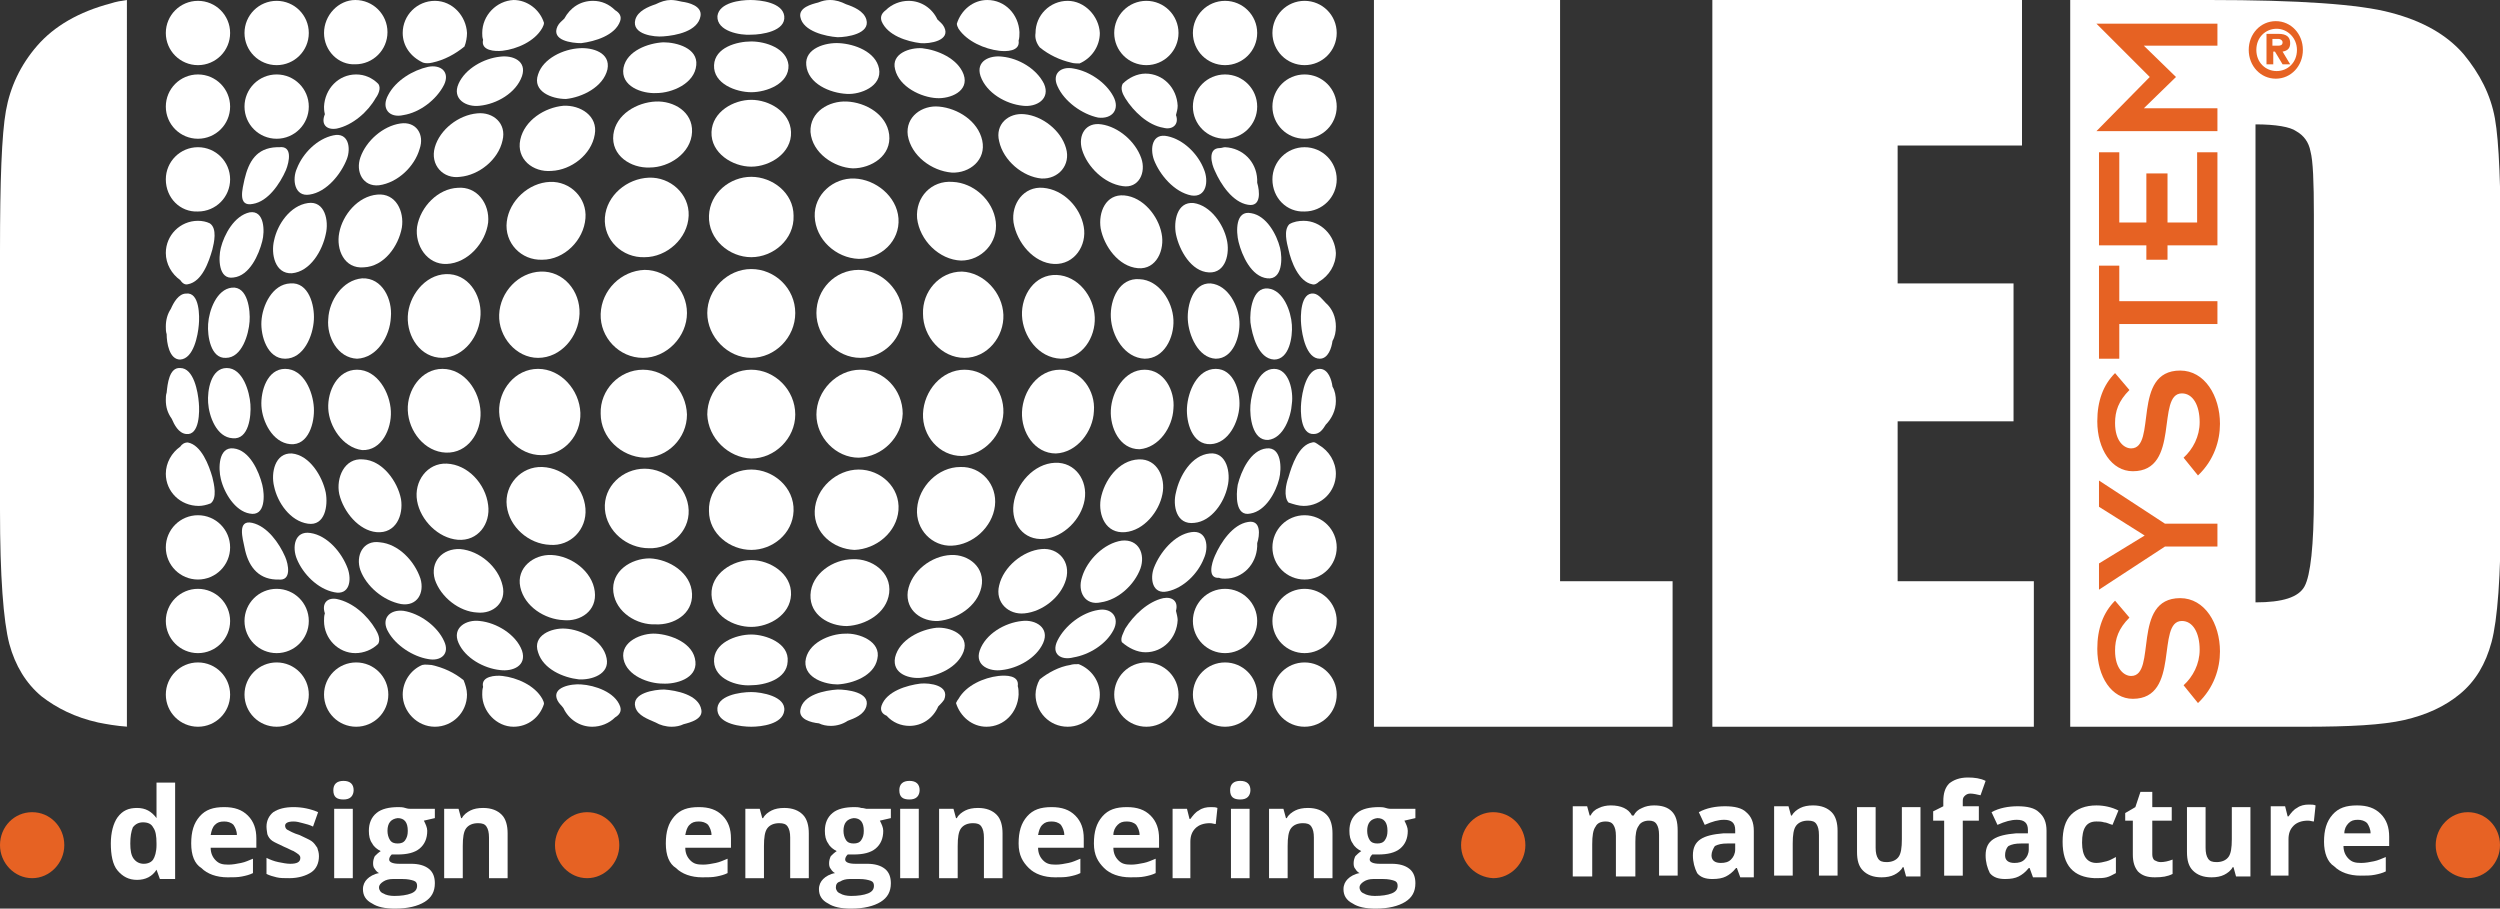 <svg xmlns="http://www.w3.org/2000/svg" xmlns:xlink="http://www.w3.org/1999/xlink" x="0px" y="0px" viewBox="0 0 295.5 107.4" style="enable-background:new 0 0 295.5 107.4;" xml:space="preserve"><rect x="0" y="0" width="295.5" height="107.4" fill="#333333" stroke="none"/><style type="text/css">	.st0{fill-rule:evenodd;clip-rule:evenodd;fill:#FFFFFF;}	.st1{fill-rule:evenodd;clip-rule:evenodd;fill:#E66223;}	.st2{fill-rule:evenodd;clip-rule:evenodd;fill:#E76224;}	.st3{fill:#FFFFFF;}</style><g id="Capa_2"></g><g id="Capa_1">	<polygon class="st0" points="184.4,0 184.4,68.7 197.7,68.7 197.7,85.9 162.4,85.9 162.4,0  "></polygon>	<polygon class="st0" points="202.4,0 239,0 239,17.2 224.3,17.2 224.3,33.5 238,33.5 238,49.8 224.3,49.8 224.3,68.7 240.4,68.7   240.4,85.9 202.4,85.9  "></polygon>	<path class="st0" d="M244.7,0h16.4c10.6,0,17.8,0.5,21.5,1.5c3.8,1,6.6,2.6,8.6,4.9c1.9,2.3,3.2,4.8,3.7,7.6  c0.5,2.8,0.7,8.2,0.7,16.3v30.1c0,7.7-0.4,12.9-1.1,15.5c-0.7,2.6-1.9,4.6-3.7,6.1c-1.8,1.5-4,2.5-6.6,3.1  c-2.6,0.6-6.5,0.8-11.8,0.8h-27.7V0z M266.6,14.7v56.5c3.2,0,5.1-0.6,5.8-1.9c0.7-1.3,1.1-4.8,1.1-10.6V25.4c0-3.9-0.1-6.4-0.4-7.5  c-0.2-1.1-0.8-1.9-1.7-2.4C270.7,15,269,14.7,266.6,14.7z"></path>	<g>		<path class="st1" d="M259.8,83.1c1.9-1.8,2.6-4.1,2.6-6.1c0-3.3-1.8-6.3-4.7-6.3c-5.8,0-2.7,9.2-5.8,9.2c-0.8,0-1.9-0.8-1.9-3   c0-1.4,0.4-2.6,1.7-3.9l-1.7-2c-1.4,1.4-2.1,3.3-2.1,5.7c0,3.3,1.7,5.9,4.2,5.9c5.7,0,2.7-9.2,5.8-9.2c1.3,0,2.1,1.4,2.1,3.4   c0,1.7-0.8,3.2-1.9,4.2L259.8,83.1z"></path>		<polygon class="st1" points="262.1,64.6 262.1,61.9 255.9,61.9 248.1,56.8 248.1,59.9 253.5,63.3 248.1,66.6 248.1,69.7    255.9,64.6   "></polygon>		<path class="st1" d="M259.8,56.2c1.9-1.8,2.6-4.1,2.6-6.1c0-3.3-1.8-6.3-4.7-6.3c-5.8,0-2.7,9.2-5.8,9.2c-0.8,0-1.9-0.8-1.9-3   c0-1.4,0.4-2.6,1.7-3.9l-1.7-2c-1.4,1.4-2.1,3.3-2.1,5.7c0,3.3,1.7,5.9,4.2,5.9c5.7,0,2.7-9.2,5.8-9.2c1.3,0,2.1,1.4,2.1,3.4   c0,1.7-0.8,3.2-1.9,4.2L259.8,56.2z"></path>		<polygon class="st1" points="262.1,38.3 262.1,35.6 250.5,35.6 250.5,31.4 248.1,31.4 248.1,42.4 250.5,42.4 250.5,38.3   "></polygon>		<polygon class="st1" points="262.1,29 262.1,18 259.7,18 259.7,26.3 256.2,26.3 256.2,20.5 253.7,20.5 253.7,26.3 250.5,26.3    250.5,18 248.1,18 248.1,29 253.7,29 253.7,30.7 256.2,30.7 256.2,29   "></polygon>		<polygon class="st1" points="262.1,15.5 262.1,12.8 253.4,12.8 257.2,9.1 253.4,5.4 262.1,5.4 262.1,2.8 247.8,2.8 254.1,9.1    247.8,15.5   "></polygon>	</g>	<g>		<path class="st0" d="M15.1,85.9c-1.4-0.1-2.5-0.3-3.5-0.5c-2.7-0.6-4.9-1.7-6.7-3.1c-1.8-1.5-3.1-3.6-3.8-6.2   C0.4,73.4,0,68.1,0,60.3V29.7c0-8.3,0.2-13.8,0.7-16.6c0.5-2.8,1.7-5.4,3.7-7.7c2-2.3,4.9-4,8.7-5c0.6-0.2,1.2-0.3,1.9-0.4V85.9z"></path>	</g>	<g>		<path class="st0" d="M19.6,3.9c0-2.1,1.7-3.8,3.8-3.8c2.1,0,3.8,1.7,3.8,3.8c0,2.1-1.7,3.8-3.8,3.8C21.3,7.7,19.6,6,19.6,3.9z"></path>		<path class="st0" d="M19.6,12.6c0-2.1,1.7-3.8,3.8-3.8c2.1,0,3.8,1.7,3.8,3.8c0,2.1-1.7,3.8-3.8,3.8   C21.3,16.4,19.6,14.7,19.6,12.6z"></path>		<path class="st0" d="M19.6,21.2c0-2.1,1.7-3.8,3.8-3.8c2.1,0,3.8,1.7,3.8,3.8c0,2.1-1.7,3.8-3.8,3.8   C21.3,25.1,19.6,23.4,19.6,21.2z"></path>		<path class="st0" d="M19.6,29.9c0-2.1,1.7-3.8,3.8-3.8c0.5,0,1,0.1,1.4,0.3c0.9,0.6,0.5,2.3,0.3,3.1c-0.4,1.4-1.2,3.8-2.9,4.1   c-0.4,0.1-0.7-0.2-0.9-0.5C20.3,32.4,19.6,31.2,19.6,29.9z"></path>		<path class="st0" d="M19.6,38.6c0-0.8,0.2-1.5,0.6-2.1c0.3-0.7,0.9-1.8,1.8-1.8c1.6-0.2,1.6,2.7,1.5,3.7c-0.1,1.2-0.6,4-2.2,4.1   c-1.3,0-1.6-2-1.6-3C19.6,39.2,19.6,38.9,19.6,38.6z"></path>		<path class="st0" d="M19.6,47.3c0-0.3,0-0.6,0.1-0.9c0.1-1,0.3-3,1.6-2.9c1.6,0,2.1,2.8,2.2,4.1c0.1,1,0.1,3.9-1.5,3.7   c-0.9-0.1-1.4-1.1-1.7-1.8C19.8,48.8,19.6,48.1,19.6,47.3z"></path>		<path class="st0" d="M19.6,56c0-1.3,0.7-2.5,1.7-3.2c0.2-0.3,0.5-0.5,0.9-0.5c1.6,0.3,2.5,2.7,2.9,4.1c0.2,0.8,0.6,2.5-0.2,3.1   c-0.5,0.2-1,0.3-1.4,0.3C21.3,59.8,19.6,58.1,19.6,56z"></path>		<path class="st0" d="M19.6,64.7c0-2.1,1.7-3.8,3.8-3.8c2.1,0,3.8,1.7,3.8,3.8c0,2.1-1.7,3.8-3.8,3.8   C21.3,68.5,19.6,66.8,19.6,64.7z"></path>		<path class="st0" d="M19.6,73.4c0-2.1,1.7-3.8,3.8-3.8c2.1,0,3.8,1.7,3.8,3.8c0,2.1-1.7,3.8-3.8,3.8   C21.3,77.2,19.6,75.5,19.6,73.4z"></path>		<path class="st0" d="M19.6,82.1c0-2.1,1.7-3.8,3.8-3.8c2.1,0,3.8,1.7,3.8,3.8c0,2.1-1.7,3.8-3.8,3.8   C21.3,85.9,19.6,84.2,19.6,82.1z"></path>		<path class="st0" d="M94.6,2c-0.2-1.1,1.3-1.5,2.1-1.7C97.2,0.1,97.6,0,98.1,0c0.7,0,1.3,0.2,1.9,0.5c0.9,0.3,2.1,0.8,2.4,1.8   c0.5,1.7-2.3,2.1-3.4,2.1C97.6,4.3,94.9,3.7,94.6,2z"></path>		<path class="st0" d="M95.3,7.7c-0.2-2,2.3-2.7,3.9-2.6c1.8,0.1,4.3,1,4.7,3c0.4,2.1-2.2,3.1-3.8,3C98.1,11,95.5,9.9,95.3,7.7z"></path>		<path class="st0" d="M95.8,15.6c-0.1-2.4,2.2-3.7,4.3-3.6c2.2,0.1,4.7,1.5,5,3.9c0.3,2.5-2.1,4-4.3,4C98.6,19.8,96,18.1,95.8,15.6   z"></path>		<path class="st0" d="M96.3,25.6c-0.1-2.6,2.2-4.6,4.7-4.5c2.5,0.1,5,2.1,5.2,4.7c0.2,2.7-2.1,4.8-4.7,4.8   C98.8,30.5,96.4,28.3,96.3,25.6z"></path>		<path class="st0" d="M96.5,37c0-2.8,2.2-5.1,5-5.1c2.7,0,5.1,2.4,5.2,5.2c0.1,2.8-2.2,5.2-5,5.2C98.9,42.3,96.5,39.8,96.5,37z"></path>		<path class="st0" d="M96.5,49c0-2.8,2.4-5.3,5.2-5.3c2.8,0,5,2.4,5,5.2c-0.1,2.8-2.4,5.1-5.2,5.2C98.8,54.1,96.5,51.7,96.5,49z"></path>		<path class="st0" d="M96.3,60.4c0.1-2.7,2.6-4.9,5.2-4.9c2.6,0,4.9,2.1,4.7,4.8c-0.2,2.6-2.6,4.6-5.2,4.7   C98.5,64.9,96.2,63,96.3,60.4z"></path>		<path class="st0" d="M95.8,70.3c0.1-2.5,2.7-4.2,5-4.2c2.2-0.1,4.6,1.5,4.3,4c-0.3,2.4-2.8,3.8-5,3.9C98,74,95.7,72.7,95.8,70.3z"></path>		<path class="st0" d="M95.2,78.2c0.2-2.2,2.9-3.3,4.7-3.3c1.6-0.1,4.3,0.9,3.8,3c-0.4,2-2.9,2.9-4.7,3   C97.6,80.9,95.1,80.2,95.2,78.2z"></path>		<path class="st0" d="M94.6,83.9c0.3-1.8,2.9-2.3,4.4-2.4c1.1,0,3.9,0.3,3.4,2c-0.3,1-1.4,1.4-2.2,1.7c-0.6,0.4-1.3,0.6-2,0.6   c-0.5,0-1-0.1-1.4-0.3C95.8,85.4,94.4,85,94.6,83.9z"></path>		<path class="st0" d="M104.2,2.5c-0.2-0.6,0.1-1,0.5-1.3c0.7-0.7,1.7-1.1,2.7-1.1c1.5,0,2.8,0.9,3.4,2.2c0.3,0.3,0.6,0.5,0.8,0.9   c0.8,1.6-1.7,2-2.8,1.9C107.2,4.9,104.9,4.2,104.2,2.5z"></path>		<path class="st0" d="M105.8,8.2c-0.5-1.9,1.8-2.6,3.2-2.5c1.8,0.2,4.2,1.2,4.9,3.1c0.7,2-1.6,2.9-3.2,2.8   C108.9,11.5,106.3,10.3,105.8,8.2z"></path>		<path class="st0" d="M107.3,16c-0.3-2.2,1.7-3.6,3.7-3.4c2.2,0.2,4.6,1.7,5.1,4c0.5,2.3-1.5,3.9-3.6,3.8   C110.1,20.2,107.7,18.4,107.3,16z"></path>		<path class="st0" d="M108.4,25.8c-0.2-2.5,1.7-4.5,4.2-4.3c2.5,0.1,4.8,2.2,5.1,4.7c0.3,2.5-1.7,4.6-4.1,4.6   C111,30.7,108.7,28.4,108.4,25.8z"></path>		<path class="st0" d="M109.1,37.1c-0.1-2.6,1.9-5,4.6-5c2.6,0.1,4.8,2.5,4.9,5.1c0.1,2.6-1.9,5.1-4.6,5.1   C111.3,42.3,109.1,39.8,109.1,37.1z"></path>		<path class="st0" d="M109.1,48.9c0.1-2.7,2.2-5.2,4.9-5.2c2.7,0,4.7,2.4,4.6,5.1c-0.1,2.6-2.3,5-4.9,5.1   C111,53.9,109,51.5,109.1,48.9z"></path>		<path class="st0" d="M108.4,60.1c0.2-2.6,2.5-4.9,5.1-4.9c2.5-0.1,4.4,2.1,4.1,4.6c-0.3,2.5-2.6,4.6-5.1,4.7   C110.2,64.6,108.2,62.6,108.4,60.1z"></path>		<path class="st0" d="M107.3,69.9c0.4-2.4,2.8-4.2,5.1-4.3c2.1-0.1,4.1,1.5,3.6,3.8c-0.5,2.3-2.9,3.8-5.1,4   C109,73.5,107,72.2,107.3,69.9z"></path>		<path class="st0" d="M105.8,77.7c0.5-2.1,3-3.3,4.9-3.5c1.6-0.1,3.9,0.8,3.2,2.8c-0.7,1.9-3,2.9-4.9,3.1   C107.6,80.3,105.4,79.7,105.8,77.7z"></path>		<path class="st0" d="M104.2,83.4c0.6-1.7,3-2.4,4.6-2.6c1.1-0.1,3.5,0.2,2.8,1.9c-0.2,0.3-0.5,0.6-0.7,0.8   c-0.6,1.4-1.9,2.3-3.4,2.3c-1,0-2-0.4-2.7-1.2C104.3,84.4,104,84,104.2,83.4z"></path>		<path class="st0" d="M113.3,3.4c-0.1-0.2-0.2-0.4-0.2-0.6c0.5-1.6,1.9-2.8,3.6-2.8c2.1,0,3.7,1.7,3.8,3.8c0,0.3,0,0.7-0.1,1   c0.2,1.3-1.5,1.3-2.3,1.2C116.4,5.8,114.3,4.9,113.3,3.4z"></path>		<path class="st0" d="M115.9,9c-0.6-1.8,1.1-2.5,2.6-2.3c1.9,0.2,4,1.4,4.9,3.2c0.8,1.8-0.9,2.8-2.5,2.6   C118.9,12.3,116.6,11,115.9,9z"></path>		<path class="st0" d="M118.1,16.7c-0.5-2,1.1-3.4,3-3.2c2.1,0.2,4.3,1.9,4.9,4c0.6,2-0.9,3.7-2.9,3.6   C120.9,20.9,118.6,19,118.1,16.7z"></path>		<path class="st0" d="M119.8,26.3c-0.3-2.2,1.2-4.3,3.5-4.1c2.4,0.2,4.4,2.3,4.8,4.6c0.4,2.2-1.1,4.5-3.5,4.4   C122.2,31.1,120.2,28.7,119.8,26.3z"></path>		<path class="st0" d="M120.8,37.3c-0.1-2.4,1.5-4.9,4.1-4.8c2.5,0.1,4.4,2.5,4.5,5c0.1,2.4-1.5,4.9-4,4.9   C122.7,42.3,120.9,39.7,120.8,37.3z"></path>		<path class="st0" d="M120.8,48.7c0.1-2.5,1.9-5,4.5-5c2.5,0,4.2,2.5,4,4.9c-0.1,2.4-2,4.9-4.5,5C122.3,53.6,120.7,51.1,120.8,48.7   z"></path>		<path class="st0" d="M119.8,59.6c0.3-2.4,2.4-4.8,4.9-4.9c2.4-0.1,3.9,2.1,3.5,4.4c-0.4,2.3-2.5,4.4-4.8,4.6   C121,63.9,119.5,61.9,119.8,59.6z"></path>		<path class="st0" d="M118.1,69.2c0.5-2.2,2.8-4.1,5-4.3c2-0.2,3.5,1.5,2.9,3.6c-0.6,2.1-2.8,3.8-4.9,4   C119.2,72.7,117.6,71.2,118.1,69.2z"></path>		<path class="st0" d="M115.8,76.9c0.7-2,3-3.3,5-3.5c1.6-0.2,3.3,0.8,2.5,2.6c-0.8,1.8-3,3-4.9,3.2C117,79.4,115.2,78.7,115.8,76.9   z"></path>		<path class="st0" d="M113.3,82.6c0.9-1.6,3-2.5,4.7-2.7c0.9-0.1,2.5-0.1,2.3,1.2c0.1,0.3,0.1,0.7,0.1,1c-0.1,2.1-1.7,3.8-3.8,3.8   c-1.7,0-3.1-1.2-3.6-2.8C113.1,82.9,113.2,82.7,113.3,82.6z"></path>		<path class="st0" d="M122.4,3.9c0-2.1,1.7-3.8,3.8-3.8c2,0,3.7,1.8,3.8,3.8c0,1.6-1,3-2.4,3.6c-0.3,0-0.7,0-1-0.1   c-1.3-0.3-2.6-0.9-3.7-1.8C122.5,5.1,122.3,4.5,122.4,3.9z"></path>		<path class="st0" d="M125,10.2c-0.7-1.5,0.4-2.4,1.9-2.1c1.8,0.3,3.8,1.6,4.7,3.3c0.8,1.5-0.1,2.7-1.8,2.5   C127.9,13.5,125.8,12,125,10.2z"></path>		<path class="st0" d="M127.9,17.7c-0.5-1.7,0.4-3.3,2.3-3c2,0.3,4,2,4.7,4c0.6,1.7-0.3,3.6-2.2,3.3   C130.5,21.7,128.5,19.7,127.9,17.7z"></path>		<path class="st0" d="M130.1,27c-0.3-1.9,0.6-4.1,2.8-3.9c2.2,0.2,4,2.4,4.4,4.5c0.4,1.9-0.6,4.3-2.8,4.1   C132.2,31.5,130.5,29.1,130.1,27z"></path>		<path class="st0" d="M131.3,37.5c-0.1-2.1,1-4.7,3.4-4.5c2.3,0.1,3.9,2.6,4,4.8c0.1,2.1-1.1,4.6-3.4,4.6   C132.9,42.3,131.4,39.7,131.3,37.5z"></path>		<path class="st0" d="M131.3,48.5c0.1-2.2,1.6-4.8,4-4.8c2.3,0,3.6,2.5,3.4,4.6c-0.1,2.2-1.7,4.6-4,4.8   C132.3,53.1,131.2,50.5,131.3,48.5z"></path>		<path class="st0" d="M130.1,59c0.4-2.2,2.1-4.6,4.5-4.7c2.2-0.1,3.2,2.2,2.8,4.1c-0.4,2.1-2.2,4.3-4.4,4.5   C130.7,63.1,129.8,60.9,130.1,59z"></path>		<path class="st0" d="M127.9,68.2c0.6-2,2.6-4,4.7-4.3c2-0.2,2.8,1.6,2.2,3.3c-0.7,1.9-2.6,3.7-4.7,4   C128.3,71.6,127.3,70,127.9,68.2z"></path>		<path class="st0" d="M125,75.7c0.9-1.8,2.9-3.3,4.8-3.6c1.6-0.3,2.6,0.9,1.8,2.4c-0.9,1.7-2.9,2.9-4.7,3.2   C125.4,78.1,124.2,77.3,125,75.7z"></path>		<path class="st0" d="M122.4,82.1c0-0.6,0.2-1.3,0.5-1.8c1-0.8,2.3-1.5,3.6-1.7c0.3-0.1,0.6-0.1,1-0.1c1.5,0.6,2.5,2,2.5,3.6   c0,2.1-1.7,3.8-3.8,3.8C124,85.9,122.4,84.1,122.4,82.1z"></path>		<path class="st0" d="M131.7,3.9c0-2.1,1.7-3.8,3.8-3.8c2.1,0,3.8,1.7,3.8,3.8c0,2.1-1.7,3.8-3.8,3.8C133.4,7.7,131.7,6,131.7,3.9z   "></path>		<path class="st0" d="M133,11.6c-0.3-0.5-0.6-1.1-0.3-1.7c0.7-0.7,1.7-1.2,2.7-1.2c2.1,0,3.7,1.7,3.8,3.8c0,0.4-0.1,0.7-0.2,1.1   c0.4,1.1-0.4,1.8-1.5,1.5C135.7,14.8,134,13.2,133,11.6z"></path>		<path class="st0" d="M136.4,18.9c-0.5-1.4-0.2-3.2,1.6-2.8c1.9,0.4,3.6,2.1,4.3,3.9c0.6,1.4,0.3,3.4-1.5,3.1   C138.8,22.7,137.1,20.7,136.4,18.9z"></path>		<path class="st0" d="M139,27.7c-0.3-1.5,0.1-3.9,2.1-3.7c2,0.3,3.5,2.5,3.9,4.3c0.4,1.6-0.1,4-2.1,3.9   C140.8,32.1,139.4,29.6,139,27.7z"></path>		<path class="st0" d="M140.4,37.8c-0.1-1.7,0.6-4.4,2.7-4.3c2.1,0.2,3.3,2.7,3.4,4.5c0.1,1.7-0.7,4.4-2.8,4.4   C141.6,42.3,140.5,39.6,140.4,37.8z"></path>		<path class="st0" d="M140.3,48.2c0.1-1.9,1.2-4.6,3.4-4.6c2.1,0,2.9,2.6,2.8,4.4c-0.1,1.9-1.3,4.4-3.4,4.5   C140.9,52.6,140.2,49.9,140.3,48.2z"></path>		<path class="st0" d="M139,58.2c0.4-1.9,1.8-4.4,4-4.6c2-0.2,2.5,2.3,2.1,3.9c-0.4,1.9-1.9,4.1-3.9,4.3   C139,62.1,138.6,59.7,139,58.2z"></path>		<path class="st0" d="M136.4,67.1c0.7-1.8,2.4-3.9,4.4-4.2c1.9-0.3,2.1,1.8,1.5,3.1c-0.7,1.8-2.4,3.5-4.3,3.9   C136.2,70.3,135.9,68.4,136.4,67.1z"></path>		<path class="st0" d="M133,74.3c1-1.6,2.7-3.2,4.5-3.6c1.1-0.2,1.8,0.4,1.5,1.5c0.1,0.4,0.2,0.8,0.2,1.1c-0.1,2.1-1.7,3.8-3.8,3.8   c-1,0-2-0.5-2.8-1.2C132.4,75.4,132.8,74.8,133,74.3z"></path>		<path class="st0" d="M131.7,82.1c0-2.1,1.7-3.8,3.8-3.8c2.1,0,3.8,1.7,3.8,3.8c0,2.1-1.7,3.8-3.8,3.8   C133.4,85.9,131.7,84.2,131.7,82.1z"></path>		<path class="st0" d="M141,3.9c0-2.1,1.7-3.8,3.8-3.8c2.1,0,3.8,1.7,3.8,3.8c0,2.1-1.7,3.8-3.8,3.8C142.7,7.7,141,6,141,3.9z"></path>		<path class="st0" d="M141,12.6c0-2.1,1.7-3.8,3.8-3.8c2.1,0,3.8,1.7,3.8,3.8c0,2.1-1.7,3.8-3.8,3.8C142.7,16.4,141,14.7,141,12.6z   "></path>		<path class="st0" d="M143.6,20.2c-0.4-0.8-0.9-2.7,0.6-2.7c0.2,0,0.4-0.1,0.6-0.1c2.1,0.1,3.7,1.7,3.8,3.8c0,0.1,0,0.3,0,0.4   c0.3,1,0.5,2.9-1.1,2.6C145.7,23.9,144.3,21.8,143.6,20.2z"></path>		<path class="st0" d="M146.4,28.6c-0.3-1.2-0.4-3.8,1.5-3.4c1.8,0.3,3,2.5,3.4,4.1c0.3,1.2,0.3,3.8-1.5,3.6   C147.9,32.7,146.8,30.2,146.4,28.6z"></path>		<path class="st0" d="M147.8,38.1c-0.1-1.3,0.2-4.2,2.1-4c1.8,0.2,2.7,2.7,2.8,4.3c0.1,1.4-0.3,4.1-2.1,4.1   C148.7,42.4,148,39.6,147.8,38.1z"></path>		<path class="st0" d="M147.8,47.9c0.1-1.5,0.9-4.3,2.8-4.3c1.8,0,2.3,2.7,2.1,4.1c-0.1,1.6-1,4.1-2.8,4.3   C148,52.1,147.7,49.2,147.8,47.9z"></path>		<path class="st0" d="M146.3,57.3c0.4-1.6,1.5-4.1,3.4-4.3c1.8-0.2,1.8,2.4,1.5,3.6c-0.4,1.6-1.6,3.8-3.4,4.1   C146,61.1,146.1,58.5,146.3,57.3z"></path>		<path class="st0" d="M143.6,65.7c0.7-1.6,2.1-3.7,3.9-4c1.6-0.3,1.4,1.6,1.1,2.5c0,0.1,0,0.3,0,0.4c-0.1,2.1-1.7,3.8-3.8,3.8   c-0.2,0-0.5,0-0.7-0.1C142.7,68.4,143.2,66.6,143.6,65.7z"></path>		<path class="st0" d="M141,73.4c0-2.1,1.7-3.8,3.8-3.8c2.1,0,3.8,1.7,3.8,3.8c0,2.1-1.7,3.8-3.8,3.8C142.7,77.2,141,75.5,141,73.4z   "></path>		<path class="st0" d="M141,82.1c0-2.1,1.7-3.8,3.8-3.8c2.1,0,3.8,1.7,3.8,3.8c0,2.1-1.7,3.8-3.8,3.8C142.7,85.9,141,84.2,141,82.1z   "></path>		<path class="st0" d="M150.4,3.9c0-2.1,1.7-3.8,3.8-3.8c2.1,0,3.8,1.7,3.8,3.8c0,2.1-1.7,3.8-3.8,3.8C152.1,7.7,150.4,6,150.4,3.9z   "></path>		<path class="st0" d="M150.4,12.6c0-2.1,1.7-3.8,3.8-3.8c2.1,0,3.8,1.7,3.8,3.8c0,2.1-1.7,3.8-3.8,3.8   C152.1,16.4,150.4,14.7,150.4,12.6z"></path>		<path class="st0" d="M150.4,21.2c0-2.1,1.7-3.8,3.8-3.8c2.1,0,3.8,1.7,3.8,3.8c0,2.1-1.7,3.8-3.8,3.8   C152.1,25.1,150.4,23.4,150.4,21.2z"></path>		<path class="st0" d="M152.3,29.5c-0.2-0.8-0.6-2.3,0.1-3c0.5-0.3,1.1-0.4,1.7-0.4c2,0,3.7,1.7,3.8,3.8c0,1.4-0.8,2.7-2,3.4   c-0.2,0.2-0.5,0.4-0.8,0.3C153.5,33.3,152.6,30.9,152.3,29.5z"></path>		<path class="st0" d="M153.8,38.4c-0.1-1-0.1-3.9,1.5-3.7c0.6,0.1,1,0.7,1.4,1.1c0.8,0.7,1.2,1.7,1.2,2.8c0,0.6-0.1,1.2-0.4,1.7   c-0.1,0.8-0.5,2.1-1.5,2.1C154.4,42.4,153.9,39.6,153.8,38.4z"></path>		<path class="st0" d="M153.8,47.6c0.1-1.2,0.6-4,2.2-4c1,0,1.4,1.3,1.5,2.1c0.3,0.5,0.4,1.1,0.4,1.7c0,1.1-0.5,2.1-1.2,2.8   c-0.3,0.5-0.7,1.1-1.4,1.1C153.7,51.4,153.7,48.6,153.8,47.6z"></path>		<path class="st0" d="M152.3,56.4c0.4-1.4,1.2-3.8,2.8-4.1c0.3-0.1,0.5,0.1,0.8,0.3c1.2,0.7,2,2,2,3.4c0,2.1-1.7,3.8-3.8,3.8   c-0.6,0-1.2-0.2-1.8-0.4C151.7,58.7,152,57.2,152.3,56.4z"></path>		<path class="st0" d="M150.4,64.7c0-2.1,1.7-3.8,3.8-3.8c2.1,0,3.8,1.7,3.8,3.8c0,2.1-1.7,3.8-3.8,3.8   C152.1,68.5,150.4,66.8,150.4,64.7z"></path>		<path class="st0" d="M150.4,73.4c0-2.1,1.7-3.8,3.8-3.8c2.1,0,3.8,1.7,3.8,3.8c0,2.1-1.7,3.8-3.8,3.8   C152.1,77.2,150.4,75.5,150.4,73.4z"></path>		<path class="st0" d="M150.4,82.1c0-2.1,1.7-3.8,3.8-3.8c2.1,0,3.8,1.7,3.8,3.8c0,2.1-1.7,3.8-3.8,3.8   C152.1,85.9,150.4,84.2,150.4,82.1z"></path>		<path class="st0" d="M28.9,3.9c0-2.1,1.7-3.8,3.8-3.8c2.1,0,3.8,1.7,3.8,3.8c0,2.1-1.7,3.8-3.8,3.8C30.6,7.7,28.9,6,28.9,3.9z"></path>		<path class="st0" d="M28.9,12.6c0-2.1,1.7-3.8,3.8-3.8c2.1,0,3.8,1.7,3.8,3.8c0,2.1-1.7,3.8-3.8,3.8   C30.6,16.4,28.9,14.7,28.9,12.6z"></path>		<path class="st0" d="M28.9,21.2c0.5-2.1,1.4-3.7,3.8-3.8c0.1,0,0.2,0,0.3,0c1.6-0.2,1.2,1.7,0.8,2.7c-0.7,1.6-2.1,3.7-3.9,4   C28,24.5,28.7,22.2,28.9,21.2z"></path>		<path class="st0" d="M26.1,29.3c0.4-1.6,1.6-3.8,3.4-4.2c1.8-0.3,1.8,2.3,1.5,3.4c-0.4,1.6-1.5,4.1-3.4,4.3   C25.8,33.1,25.8,30.5,26.1,29.3z"></path>		<path class="st0" d="M24.6,38.3c0.1-1.6,1-4.1,2.8-4.3c1.9-0.2,2.2,2.7,2.1,4c-0.1,1.5-0.9,4.3-2.8,4.3   C24.9,42.4,24.5,39.7,24.6,38.3z"></path>		<path class="st0" d="M24.6,47.6c-0.1-1.4,0.3-4.1,2.2-4.1c1.9,0,2.7,2.8,2.8,4.3c0.1,1.4-0.2,4.2-2.1,4   C25.6,51.7,24.7,49.2,24.6,47.6z"></path>		<path class="st0" d="M26.1,56.6c-0.3-1.2-0.3-3.8,1.5-3.6c1.9,0.2,3,2.7,3.4,4.3c0.3,1.2,0.4,3.8-1.5,3.4   C27.8,60.4,26.5,58.3,26.1,56.6z"></path>		<path class="st0" d="M28.9,64.7c-0.2-1-0.9-3.3,0.9-2.9c1.8,0.4,3.2,2.4,3.9,4c0.4,0.9,0.8,2.9-0.8,2.7c-0.1,0-0.2,0-0.3,0   C30.4,68.4,29.3,66.8,28.9,64.7z"></path>		<path class="st0" d="M28.9,73.4c0-2.1,1.7-3.8,3.8-3.8c2.1,0,3.8,1.7,3.8,3.8c0,2.1-1.7,3.8-3.8,3.8   C30.6,77.2,28.9,75.5,28.9,73.4z"></path>		<path class="st0" d="M28.9,82.1c0-2.1,1.7-3.8,3.8-3.8c2.1,0,3.8,1.7,3.8,3.8c0,2.1-1.7,3.8-3.8,3.8   C30.6,85.9,28.9,84.2,28.9,82.1z"></path>		<path class="st0" d="M38.3,3.9C38.3,1.8,40,0,42,0c2.1,0,3.8,1.7,3.8,3.8c0,2.1-1.7,3.8-3.8,3.8C40,7.7,38.3,6,38.3,3.9z"></path>		<path class="st0" d="M38.3,12.6c0.1-2.1,1.7-3.8,3.8-3.8c1,0,1.9,0.4,2.6,1.1c0.4,0.5,0,1.3-0.3,1.7c-0.9,1.6-2.7,3.2-4.6,3.6   c-1.2,0.2-1.9-0.5-1.4-1.7C38.3,13.1,38.3,12.8,38.3,12.6z"></path>		<path class="st0" d="M35.1,19.9c0.7-1.8,2.4-3.5,4.3-3.9c1.8-0.4,2.1,1.5,1.6,2.8c-0.7,1.8-2.4,3.9-4.4,4.2   C34.8,23.3,34.5,21.2,35.1,19.9z"></path>		<path class="st0" d="M32.4,28.4c0.4-1.9,1.9-4.1,4-4.4c2-0.3,2.5,2.1,2.1,3.7c-0.4,1.9-1.8,4.4-4,4.6C32.5,32.4,32,30,32.4,28.4z"></path>		<path class="st0" d="M30.9,38c0.1-1.9,1.3-4.4,3.4-4.5c2.2-0.2,2.9,2.6,2.8,4.3c-0.1,1.9-1.2,4.6-3.4,4.6   C31.6,42.4,30.8,39.7,30.9,38z"></path>		<path class="st0" d="M30.9,48c-0.1-1.8,0.7-4.4,2.8-4.4c2.2,0,3.3,2.7,3.4,4.6c0.1,1.7-0.6,4.5-2.8,4.3C32.2,52.3,31,49.8,30.9,48   z"></path>		<path class="st0" d="M32.4,57.5c-0.4-1.6,0.1-4,2.1-3.9c2.1,0.2,3.6,2.7,4,4.6c0.3,1.6-0.1,4-2.1,3.7   C34.3,61.6,32.8,59.4,32.4,57.5z"></path>		<path class="st0" d="M35.1,66.1c-0.6-1.4-0.3-3.4,1.6-3.1c2,0.3,3.7,2.3,4.4,4.2c0.5,1.4,0.2,3.2-1.6,2.8   C37.5,69.6,35.8,67.8,35.1,66.1z"></path>		<path class="st0" d="M38.3,73.4c0-0.3,0-0.6,0.1-0.9c-0.4-1.2,0.3-1.9,1.4-1.7c1.9,0.4,3.6,1.9,4.6,3.6c0.3,0.5,0.6,1.2,0.3,1.7   C44,76.8,43,77.2,42,77.2C40,77.2,38.3,75.5,38.3,73.4z"></path>		<path class="st0" d="M38.3,82.1c0-2.1,1.7-3.8,3.8-3.8c2.1,0,3.8,1.7,3.8,3.8c0,2.1-1.7,3.8-3.8,3.8C40,85.9,38.3,84.2,38.3,82.1z   "></path>		<path class="st0" d="M47.6,3.9c0-2.1,1.7-3.8,3.8-3.8c2.1,0,3.7,1.8,3.8,3.8c0,0.5-0.1,1.1-0.3,1.6c-1.1,0.9-2.4,1.6-3.8,1.9   c-0.4,0.1-0.8,0.1-1.1,0C48.5,6.7,47.6,5.4,47.6,3.9z"></path>		<path class="st0" d="M45.9,11.2c0.9-1.7,2.9-2.9,4.7-3.3c1.5-0.3,2.6,0.6,1.9,2.1c-0.9,1.8-2.9,3.3-4.8,3.6   C46,14,45,12.8,45.9,11.2z"></path>		<path class="st0" d="M42.6,18.6c0.7-2,2.7-3.7,4.7-4c1.9-0.3,2.9,1.3,2.3,3c-0.6,2.1-2.6,4-4.8,4.3C42.9,22.1,42,20.3,42.6,18.6z"></path>		<path class="st0" d="M40.1,27.5c0.4-2.1,2.2-4.3,4.5-4.5c2.2-0.2,3.2,2,2.9,3.9c-0.4,2.2-2.1,4.6-4.5,4.7   C40.7,31.8,39.7,29.5,40.1,27.5z"></path>		<path class="st0" d="M38.8,37.7c0.1-2.2,1.7-4.6,4-4.8c2.4-0.1,3.6,2.5,3.4,4.6c-0.1,2.2-1.6,4.8-4,4.9   C39.9,42.3,38.6,39.8,38.8,37.7z"></path>		<path class="st0" d="M38.8,48.3c-0.1-2.1,1.1-4.6,3.4-4.6c2.4,0,3.9,2.7,4,4.9c0.1,2.1-1.1,4.7-3.4,4.6   C40.5,52.9,38.9,50.4,38.8,48.3z"></path>		<path class="st0" d="M40.1,58.4c-0.4-1.9,0.6-4.3,2.8-4.1c2.3,0.1,4.1,2.6,4.5,4.7c0.3,1.9-0.6,4.1-2.9,3.9   C42.4,62.7,40.6,60.5,40.1,58.4z"></path>		<path class="st0" d="M42.6,67.4c-0.6-1.7,0.3-3.6,2.3-3.3c2.2,0.2,4.1,2.2,4.8,4.3c0.5,1.7-0.4,3.3-2.3,3   C45.3,71,43.3,69.3,42.6,67.4z"></path>		<path class="st0" d="M45.9,74.7C45,73.2,46,72,47.7,72.2c1.9,0.3,4,1.8,4.8,3.6c0.7,1.5-0.4,2.4-1.9,2.1   C48.8,77.6,46.8,76.3,45.9,74.7z"></path>		<path class="st0" d="M47.6,82.1c0-1.5,0.9-2.9,2.3-3.5c0.4-0.1,0.8,0,1.1,0c1.4,0.3,2.7,0.9,3.8,1.8c0.2,0.5,0.4,1.1,0.4,1.7   c0,2.1-1.7,3.8-3.8,3.8C49.3,85.9,47.6,84.1,47.6,82.1z"></path>		<path class="st0" d="M57,3.9C57,1.8,58.7,0.1,60.7,0c1.6,0,3.1,1.1,3.6,2.7c0,0.2-0.1,0.4-0.2,0.6c-0.9,1.6-3,2.5-4.7,2.7   c-0.9,0.1-2.6,0-2.3-1.3C57,4.4,57,4.2,57,3.9z"></path>		<path class="st0" d="M54.2,9.9c0.8-1.8,3-3,4.9-3.2c1.5-0.2,3.2,0.5,2.6,2.3c-0.7,2-3,3.3-5,3.5C55.1,12.7,53.4,11.7,54.2,9.9z"></path>		<path class="st0" d="M51.4,17.4c0.6-2.1,2.8-3.8,5-4c1.9-0.2,3.5,1.2,3,3.2c-0.5,2.3-2.8,4.1-5,4.3C52.4,21.2,50.8,19.5,51.4,17.4   z"></path>		<path class="st0" d="M49.3,26.8c0.4-2.4,2.5-4.5,4.8-4.6c2.3-0.2,3.8,1.9,3.6,4.1c-0.3,2.4-2.4,4.8-4.9,4.9   C50.5,31.3,49,29,49.3,26.8z"></path>		<path class="st0" d="M48.2,37.4c0.1-2.4,2-4.9,4.5-5c2.6-0.1,4.2,2.4,4.1,4.8c-0.1,2.5-1.9,5-4.5,5.1   C49.7,42.3,48.1,39.8,48.2,37.4z"></path>		<path class="st0" d="M48.2,48.5c-0.1-2.4,1.6-4.9,4.1-4.9c2.6,0,4.4,2.6,4.5,5.1c0.1,2.4-1.5,4.9-4.1,4.8   C50.2,53.4,48.3,51,48.2,48.5z"></path>		<path class="st0" d="M49.3,59.2c-0.4-2.3,1.2-4.5,3.5-4.4c2.5,0.1,4.6,2.4,4.9,4.9c0.3,2.2-1.2,4.3-3.6,4.1   C51.8,63.6,49.7,61.5,49.3,59.2z"></path>		<path class="st0" d="M51.4,68.5c-0.6-2.1,0.9-3.7,3-3.6c2.3,0.2,4.5,2.1,5,4.3c0.5,2-1.1,3.4-3,3.2C54.3,72.3,52.1,70.6,51.4,68.5   z"></path>		<path class="st0" d="M54.2,76c-0.8-1.8,0.9-2.8,2.5-2.6c2,0.2,4.3,1.6,5,3.5c0.6,1.8-1.1,2.5-2.6,2.3C57.2,79,55,77.8,54.2,76z"></path>		<path class="st0" d="M57,82.1c0-0.3,0-0.6,0.1-0.9c-0.3-1.3,1.5-1.4,2.3-1.3c1.7,0.2,3.8,1.1,4.7,2.7c0.1,0.2,0.2,0.4,0.2,0.6   c-0.5,1.6-1.9,2.7-3.6,2.7C58.7,85.9,57,84.1,57,82.1z"></path>		<path class="st0" d="M65.9,3.1c0.2-0.4,0.5-0.6,0.8-0.9c0.7-1.3,1.9-2.1,3.4-2.1c1,0,1.9,0.4,2.6,1.1c0.5,0.3,0.8,0.7,0.6,1.3   c-0.6,1.7-3,2.4-4.6,2.6C67.6,5.1,65.1,4.8,65.9,3.1z"></path>		<path class="st0" d="M63.6,8.8c0.6-1.9,3-3,4.9-3.1c1.5-0.1,3.7,0.5,3.3,2.5c-0.5,2.1-3,3.3-4.9,3.5C65.2,11.7,62.9,10.8,63.6,8.8   z"></path>		<path class="st0" d="M61.5,16.5c0.5-2.3,2.9-3.8,5.1-4c2-0.1,4.1,1.2,3.7,3.4c-0.4,2.4-2.8,4.2-5.1,4.3C63,20.4,61,18.8,61.5,16.5   z"></path>		<path class="st0" d="M59.9,26.2c0.3-2.5,2.6-4.6,5.1-4.7c2.4-0.1,4.4,1.9,4.2,4.3c-0.2,2.6-2.5,4.9-5.1,4.9   C61.6,30.8,59.6,28.7,59.9,26.2z"></path>		<path class="st0" d="M59,37.2c0.1-2.7,2.3-5,4.9-5.1c2.7-0.1,4.7,2.3,4.6,5c-0.1,2.7-2.2,5.2-4.9,5.2C61,42.3,58.9,39.8,59,37.2z"></path>		<path class="st0" d="M59,48.7c-0.1-2.6,1.9-5.1,4.6-5.1c2.7,0,4.9,2.5,5,5.2c0.1,2.6-1.9,5-4.6,5C61.3,53.8,59.1,51.4,59,48.7z"></path>		<path class="st0" d="M59.9,59.8c-0.3-2.5,1.7-4.7,4.2-4.6c2.6,0.1,4.9,2.3,5.1,4.9c0.2,2.5-1.8,4.5-4.2,4.3   C62.5,64.3,60.2,62.3,59.9,59.8z"></path>		<path class="st0" d="M61.5,69.4c-0.5-2.3,1.6-3.9,3.7-3.8c2.3,0.1,4.8,1.9,5.1,4.3c0.3,2.3-1.7,3.6-3.7,3.4   C64.4,73.2,62,71.7,61.5,69.4z"></path>		<path class="st0" d="M63.6,77.1c-0.7-2,1.6-2.9,3.2-2.8c1.9,0.1,4.5,1.4,4.9,3.5c0.4,1.9-1.8,2.6-3.3,2.5   C66.6,80.1,64.2,79.1,63.6,77.1z"></path>		<path class="st0" d="M65.9,82.8c-0.8-1.6,1.7-2,2.8-1.9c1.6,0.1,4,0.9,4.6,2.6c0.2,0.6-0.1,1-0.6,1.3c-0.7,0.7-1.7,1.1-2.7,1.1   c-1.5,0-2.8-0.9-3.4-2.2C66.4,83.4,66.1,83.2,65.9,82.8z"></path>		<path class="st0" d="M75.1,2.3c0.3-1,1.5-1.5,2.4-1.8c0.6-0.3,1.2-0.5,1.8-0.5c0.4,0,0.9,0.1,1.3,0.2c0.8,0.1,2.4,0.5,2.2,1.7   c-0.3,1.8-2.9,2.3-4.4,2.4C77.4,4.4,74.6,4.1,75.1,2.3z"></path>		<path class="st0" d="M73.7,8c0.4-2,2.9-2.9,4.7-3C80,5,82.5,5.7,82.3,7.7c-0.2,2.2-2.9,3.3-4.7,3.3C75.9,11.1,73.3,10.2,73.7,8z"></path>		<path class="st0" d="M72.5,15.9c0.3-2.4,2.8-3.8,5-3.9c2.1-0.1,4.4,1.2,4.3,3.6c-0.1,2.5-2.7,4.2-5,4.2   C74.6,19.9,72.2,18.4,72.5,15.9z"></path>		<path class="st0" d="M71.5,25.7c0.2-2.6,2.6-4.6,5.2-4.7c2.5-0.1,4.8,1.9,4.7,4.5c-0.1,2.7-2.6,4.9-5.2,4.9   C73.6,30.5,71.3,28.4,71.5,25.7z"></path>		<path class="st0" d="M71,37.1c0.1-2.8,2.4-5.1,5.2-5.2c2.7,0,5,2.3,5,5.1c0,2.8-2.4,5.3-5.2,5.3C73.2,42.3,70.9,39.9,71,37.1z"></path>		<path class="st0" d="M71,48.9c-0.1-2.8,2.2-5.2,5-5.2c2.8,0,5.1,2.4,5.2,5.3c0,2.8-2.3,5.1-5,5.1C73.4,54,71,51.7,71,48.9z"></path>		<path class="st0" d="M71.5,60.2c-0.2-2.7,2.1-4.8,4.7-4.8c2.6,0,5.1,2.2,5.2,4.9c0.1,2.6-2.2,4.6-4.7,4.5   C74.1,64.8,71.7,62.8,71.5,60.2z"></path>		<path class="st0" d="M72.5,70c-0.3-2.5,2.1-4,4.3-4c2.3,0.1,4.9,1.7,5,4.2c0.1,2.4-2.2,3.7-4.3,3.6C75.3,73.9,72.8,72.4,72.5,70z"></path>		<path class="st0" d="M73.7,77.9c-0.4-2.1,2.2-3.1,3.8-3c1.8,0.1,4.5,1.1,4.7,3.3c0.2,2-2.3,2.7-3.9,2.6   C76.7,80.8,74.1,79.9,73.7,77.9z"></path>		<path class="st0" d="M75.1,83.6c-0.5-1.7,2.3-2.1,3.4-2.1c1.4,0.1,4.1,0.6,4.4,2.4c0.2,1.1-1.3,1.5-2.1,1.7   c-0.4,0.2-0.9,0.3-1.4,0.3c-0.7,0-1.4-0.2-1.9-0.5C76.6,85,75.4,84.6,75.1,83.6z"></path>		<path class="st0" d="M84.8,1.9C85,0.3,87.5,0,88.7,0c1.2,0,3.8,0.3,4,1.9c0.2,1.8-2.7,2.2-3.9,2.2C87.5,4.2,84.7,3.7,84.8,1.9z"></path>		<path class="st0" d="M84.4,7.7c0.1-2.1,2.7-2.8,4.4-2.8c1.7,0,4.2,0.8,4.4,2.8c0.1,2.2-2.6,3.2-4.4,3.2C87,10.9,84.3,9.9,84.4,7.7   z"></path>		<path class="st0" d="M84.1,15.6c0.1-2.4,2.6-3.8,4.7-3.8c2.1,0,4.6,1.4,4.7,3.8c0.1,2.5-2.5,4.1-4.7,4.1   C86.6,19.7,84,18.1,84.1,15.6z"></path>		<path class="st0" d="M83.8,25.5c0.1-2.7,2.5-4.6,5-4.6c2.5,0,5,1.9,5,4.6c0.1,2.8-2.4,4.9-5,4.9C86.2,30.4,83.7,28.3,83.8,25.5z"></path>		<path class="st0" d="M83.6,37c0-2.8,2.4-5.2,5.2-5.2c2.8,0,5.2,2.3,5.2,5.2c0,2.9-2.4,5.3-5.2,5.3C86,42.3,83.6,39.8,83.6,37z"></path>		<path class="st0" d="M83.6,49c0-2.9,2.4-5.3,5.2-5.3c2.8,0,5.2,2.4,5.2,5.3c0,2.8-2.4,5.2-5.2,5.2C86.1,54.1,83.7,51.8,83.6,49z"></path>		<path class="st0" d="M83.8,60.4c-0.1-2.8,2.4-4.9,5-4.9c2.6,0,5.1,2.1,5,4.9c-0.1,2.7-2.5,4.6-5,4.6C86.3,65,83.8,63.1,83.8,60.4z   "></path>		<path class="st0" d="M84.1,70.3c-0.1-2.5,2.5-4.1,4.7-4.1c2.2,0,4.8,1.6,4.7,4.1c-0.1,2.4-2.6,3.8-4.7,3.8   C86.7,74.1,84.2,72.8,84.1,70.3z"></path>		<path class="st0" d="M84.4,78.2c-0.1-2.2,2.6-3.2,4.4-3.2c1.7,0,4.5,1,4.3,3.2c-0.1,2.1-2.7,2.8-4.4,2.8   C87.1,81.1,84.5,80.3,84.4,78.2z"></path>		<path class="st0" d="M84.8,84c-0.2-1.8,2.7-2.2,4-2.2c1.2,0,4.1,0.5,3.9,2.2c-0.2,1.6-2.7,1.9-3.9,1.9C87.6,85.9,85,85.6,84.8,84z   "></path>	</g>	<g>		<path class="st1" d="M0,99.9C0,97.7,1.7,96,3.8,96s3.8,1.7,3.8,3.9c0,2.1-1.7,3.9-3.8,3.9S0,102,0,99.9z"></path>	</g>	<g>		<path class="st1" d="M65.6,99.9c0-2.1,1.7-3.9,3.8-3.9s3.8,1.7,3.8,3.9c0,2.1-1.7,3.9-3.8,3.9S65.6,102,65.6,99.9z"></path>	</g>	<g>		<path class="st1" d="M172.7,99.9c0-2.1,1.7-3.9,3.8-3.9c2.1,0,3.8,1.7,3.8,3.9c0,2.1-1.7,3.9-3.8,3.9   C174.4,103.7,172.7,102,172.7,99.9z"></path>	</g>	<g>		<path class="st2" d="M287.9,99.9c0-2.1,1.7-3.9,3.8-3.9c2.1,0,3.8,1.7,3.8,3.9c0,2.1-1.7,3.9-3.8,3.9   C289.6,103.7,287.9,102,287.9,99.9z"></path>	</g>	<path class="st1" d="M265.8,5.9c0,1.9,1.4,3.4,3.2,3.4c1.8,0,3.2-1.5,3.2-3.4c0-1.9-1.4-3.4-3.2-3.4C267.2,2.5,265.8,4,265.8,5.9z"></path>	<path class="st0" d="M266.7,5.9c0-1.5,1.1-2.5,2.4-2.5c1.3,0,2.4,1.1,2.4,2.5c0,1.5-1.1,2.5-2.4,2.5C267.8,8.4,266.7,7.4,266.7,5.9  z"></path>	<path class="st1" d="M268.6,6.1h0.3l0.9,1.5h0.9l-0.9-1.5c0.6-0.1,0.9-0.4,0.9-1c0-0.7-0.4-1.1-1.4-1.1h-1.4v3.6h0.8V6.1z"></path>	<path class="st0" d="M268.6,4.6h0.7c0.3,0,0.5,0.2,0.5,0.4c0,0.3-0.2,0.4-0.5,0.4h-0.7V4.6z"></path>	<g>		<path class="st3" d="M13.1,99.7c0-1.3,0.3-2.4,0.8-3.1c0.6-0.8,1.3-1.1,2.3-1.1c1,0,1.7,0.4,2.3,1.2h0c0-0.6,0-1.2,0-1.6v-2.6h2.2   v11.4h-1.8l-0.4-1.1c-0.5,0.8-1.3,1.2-2.3,1.2c-1,0-1.7-0.4-2.3-1.1S13.1,101,13.1,99.7z M15.4,99.7c0,0.8,0.1,1.4,0.4,1.8   s0.7,0.6,1.2,0.6c0.5,0,0.9-0.2,1.1-0.5c0.2-0.3,0.4-0.9,0.4-1.7v-0.2c0-0.9-0.1-1.5-0.4-1.9c-0.2-0.4-0.6-0.6-1.2-0.6   c-0.5,0-0.9,0.2-1.2,0.6C15.5,98.3,15.4,98.9,15.4,99.7z"></path>		<path class="st3" d="M22.6,99.7c0-1.4,0.3-2.4,1-3.2c0.7-0.8,1.6-1.1,2.9-1.1c1.2,0,2.1,0.3,2.8,1c0.7,0.7,1,1.6,1,2.7v1.1h-5.4   c0,0.6,0.2,1.1,0.6,1.5c0.4,0.4,0.8,0.5,1.5,0.5c0.5,0,1-0.1,1.5-0.2c0.5-0.1,0.9-0.3,1.4-0.5v1.7c-0.4,0.2-0.8,0.3-1.3,0.4   c-0.5,0.1-1,0.1-1.7,0.1c-1.3,0-2.4-0.4-3.1-1.1C23,102.1,22.6,101.1,22.6,99.7z M24.9,98.7h3.1c0-0.5-0.2-0.9-0.4-1.2   c-0.3-0.3-0.7-0.4-1.1-0.4c-0.5,0-0.8,0.1-1.1,0.4C25.1,97.8,25,98.2,24.9,98.7z"></path>		<path class="st3" d="M31.5,97.7c0-0.7,0.3-1.3,0.8-1.7c0.6-0.4,1.4-0.6,2.4-0.6c1,0,2,0.2,2.9,0.6L37,97.7   c-0.4-0.2-0.8-0.3-1.2-0.4c-0.4-0.1-0.7-0.2-1.1-0.2c-0.7,0-1,0.2-1,0.5c0,0.2,0.1,0.4,0.3,0.5c0.2,0.1,0.7,0.4,1.4,0.6   c0.6,0.3,1.1,0.5,1.4,0.7c0.3,0.2,0.5,0.5,0.7,0.8c0.1,0.3,0.2,0.6,0.2,1c0,0.8-0.3,1.5-0.9,1.9c-0.6,0.4-1.5,0.7-2.6,0.7   c-0.6,0-1.1,0-1.5-0.1c-0.4-0.1-0.8-0.2-1.2-0.4v-1.9c0.4,0.2,0.9,0.4,1.4,0.5c0.5,0.1,1,0.2,1.4,0.2c0.8,0,1.2-0.2,1.2-0.7   c0-0.2-0.1-0.3-0.2-0.4c-0.1-0.1-0.3-0.2-0.6-0.4c-0.3-0.1-0.6-0.3-1.1-0.5c-0.6-0.3-1.1-0.5-1.4-0.7c-0.3-0.2-0.5-0.5-0.6-0.8   C31.6,98.5,31.5,98.1,31.5,97.7z"></path>		<path class="st3" d="M39.4,93.4c0-0.7,0.4-1.1,1.2-1.1s1.2,0.4,1.2,1.1c0,0.3-0.1,0.6-0.3,0.8c-0.2,0.2-0.5,0.3-0.9,0.3   C39.8,94.5,39.4,94.2,39.4,93.4z M39.5,103.8v-8.2h2.2v8.2H39.5z"></path>		<path class="st3" d="M42.9,105.1c0-0.5,0.2-0.9,0.5-1.2c0.3-0.3,0.8-0.6,1.4-0.7c-0.2-0.1-0.4-0.3-0.5-0.5   c-0.2-0.2-0.2-0.5-0.2-0.7c0-0.3,0.1-0.6,0.2-0.8c0.2-0.2,0.4-0.4,0.7-0.6c-0.4-0.2-0.8-0.5-1-0.9c-0.3-0.4-0.4-0.9-0.4-1.5   c0-0.9,0.3-1.6,0.9-2.1c0.6-0.5,1.5-0.7,2.6-0.7c0.2,0,0.5,0,0.8,0.1s0.5,0.1,0.6,0.1h2.9v1.1L50.1,97c0.2,0.4,0.4,0.8,0.4,1.2   c0,0.9-0.3,1.6-0.9,2.1c-0.6,0.5-1.5,0.7-2.6,0.7l-0.4,0l-0.3,0c-0.2,0.2-0.3,0.4-0.3,0.6c0,0.3,0.4,0.5,1.2,0.5h1.4   c0.9,0,1.6,0.2,2.1,0.6c0.5,0.4,0.7,1,0.7,1.7c0,1-0.4,1.7-1.2,2.2c-0.8,0.5-2,0.8-3.5,0.8c-1.2,0-2.1-0.2-2.7-0.6   C43.2,106.4,42.9,105.8,42.9,105.1z M44.8,104.9c0,0.3,0.2,0.6,0.5,0.7c0.3,0.2,0.8,0.3,1.3,0.3c0.8,0,1.5-0.1,2-0.3   c0.5-0.2,0.7-0.5,0.7-0.9c0-0.3-0.1-0.5-0.4-0.6s-0.7-0.2-1.3-0.2h-1.2c-0.4,0-0.8,0.1-1.1,0.3S44.8,104.6,44.8,104.9z M45.8,98.2   c0,0.4,0.1,0.8,0.3,1.1c0.2,0.3,0.5,0.4,0.9,0.4c0.4,0,0.7-0.1,0.9-0.4c0.2-0.3,0.3-0.6,0.3-1.1c0-1-0.4-1.5-1.2-1.5   C46.2,96.8,45.8,97.3,45.8,98.2z"></path>		<path class="st3" d="M52.5,103.8v-8.2h1.7l0.3,1.1h0.1c0.2-0.4,0.6-0.7,1-0.9c0.4-0.2,0.9-0.3,1.5-0.3c1,0,1.7,0.3,2.2,0.8   c0.5,0.5,0.7,1.3,0.7,2.2v5.3h-2.2V99c0-0.6-0.1-1-0.3-1.3c-0.2-0.3-0.5-0.4-1-0.4c-0.6,0-1.1,0.2-1.4,0.6   c-0.3,0.4-0.4,1.1-0.4,2.1v3.8H52.5z"></path>	</g>	<g>		<path class="st3" d="M78.7,99.7c0-1.4,0.3-2.4,1-3.2c0.7-0.8,1.6-1.1,2.9-1.1c1.2,0,2.1,0.3,2.8,1c0.7,0.7,1,1.6,1,2.7v1.1H81   c0,0.6,0.2,1.1,0.6,1.5c0.4,0.4,0.8,0.5,1.5,0.5c0.5,0,1-0.1,1.5-0.2c0.5-0.1,0.9-0.3,1.4-0.5v1.7c-0.4,0.2-0.8,0.3-1.3,0.4   c-0.5,0.1-1,0.1-1.7,0.1c-1.3,0-2.4-0.4-3.1-1.1C79.1,102.1,78.7,101.1,78.7,99.7z M81,98.7h3.1c0-0.5-0.2-0.9-0.4-1.2   c-0.3-0.3-0.7-0.4-1.1-0.4c-0.5,0-0.8,0.1-1.1,0.4C81.2,97.8,81.1,98.2,81,98.7z"></path>		<path class="st3" d="M88.1,103.8v-8.2h1.7l0.3,1.1h0.1c0.2-0.4,0.6-0.7,1-0.9c0.4-0.2,0.9-0.3,1.5-0.3c1,0,1.7,0.3,2.2,0.8   c0.5,0.5,0.7,1.3,0.7,2.2v5.3h-2.2V99c0-0.6-0.1-1-0.3-1.3c-0.2-0.3-0.5-0.4-1-0.4c-0.6,0-1.1,0.2-1.4,0.6   c-0.3,0.4-0.4,1.1-0.4,2.1v3.8H88.1z"></path>		<path class="st3" d="M96.8,105.1c0-0.5,0.2-0.9,0.5-1.2c0.3-0.3,0.8-0.6,1.4-0.7c-0.2-0.1-0.4-0.3-0.5-0.5   c-0.2-0.2-0.2-0.5-0.2-0.7c0-0.3,0.1-0.6,0.2-0.8c0.2-0.2,0.4-0.4,0.7-0.6c-0.4-0.2-0.8-0.5-1-0.9c-0.3-0.4-0.4-0.9-0.4-1.5   c0-0.9,0.3-1.6,0.9-2.1c0.6-0.5,1.5-0.7,2.6-0.7c0.2,0,0.5,0,0.8,0.1c0.3,0,0.5,0.1,0.6,0.1h2.9v1.1L104,97   c0.2,0.4,0.4,0.8,0.4,1.2c0,0.9-0.3,1.6-0.9,2.1c-0.6,0.5-1.5,0.7-2.6,0.7l-0.4,0l-0.3,0c-0.2,0.2-0.3,0.4-0.3,0.6   c0,0.3,0.4,0.5,1.2,0.5h1.4c0.9,0,1.6,0.2,2.1,0.6c0.5,0.4,0.7,1,0.7,1.7c0,1-0.4,1.7-1.2,2.2c-0.8,0.5-2,0.8-3.5,0.8   c-1.2,0-2.1-0.2-2.7-0.6C97.1,106.4,96.8,105.8,96.8,105.1z M98.8,104.9c0,0.3,0.2,0.6,0.5,0.7c0.3,0.2,0.8,0.3,1.3,0.3   c0.8,0,1.5-0.1,2-0.3c0.5-0.2,0.7-0.5,0.7-0.9c0-0.3-0.1-0.5-0.4-0.6c-0.3-0.1-0.7-0.2-1.3-0.2h-1.2c-0.4,0-0.8,0.1-1.1,0.3   C98.9,104.3,98.8,104.6,98.8,104.9z M99.7,98.2c0,0.4,0.1,0.8,0.3,1.1c0.2,0.3,0.5,0.4,0.9,0.4c0.4,0,0.7-0.1,0.9-0.4   c0.2-0.3,0.3-0.6,0.3-1.1c0-1-0.4-1.5-1.2-1.5C100.1,96.8,99.7,97.3,99.7,98.2z"></path>		<path class="st3" d="M106.3,93.4c0-0.7,0.4-1.1,1.2-1.1s1.2,0.4,1.2,1.1c0,0.3-0.1,0.6-0.3,0.8c-0.2,0.2-0.5,0.3-0.9,0.3   C106.7,94.5,106.3,94.2,106.3,93.4z M106.4,103.8v-8.2h2.2v8.2H106.4z"></path>		<path class="st3" d="M111,103.8v-8.2h1.7l0.3,1.1h0.1c0.2-0.4,0.6-0.7,1-0.9c0.4-0.2,0.9-0.3,1.5-0.3c1,0,1.7,0.3,2.2,0.8   s0.7,1.3,0.7,2.2v5.3h-2.2V99c0-0.6-0.1-1-0.3-1.3c-0.2-0.3-0.5-0.4-1-0.4c-0.6,0-1.1,0.2-1.4,0.6c-0.3,0.4-0.4,1.1-0.4,2.1v3.8   H111z"></path>		<path class="st3" d="M120.4,99.7c0-1.4,0.3-2.4,1-3.2c0.7-0.8,1.6-1.1,2.9-1.1c1.2,0,2.1,0.3,2.8,1c0.7,0.7,1,1.6,1,2.7v1.1h-5.4   c0,0.6,0.2,1.1,0.6,1.5c0.4,0.4,0.8,0.5,1.5,0.5c0.5,0,1-0.1,1.5-0.2c0.5-0.1,0.9-0.3,1.4-0.5v1.7c-0.4,0.2-0.8,0.3-1.3,0.4   c-0.5,0.1-1,0.1-1.7,0.1c-1.3,0-2.4-0.4-3.1-1.1S120.4,101.1,120.4,99.7z M122.7,98.7h3.1c0-0.5-0.2-0.9-0.4-1.2   c-0.3-0.3-0.7-0.4-1.1-0.4c-0.5,0-0.8,0.1-1.1,0.4C122.9,97.8,122.8,98.2,122.7,98.7z"></path>		<path class="st3" d="M129.3,99.7c0-1.4,0.3-2.4,1-3.2c0.7-0.8,1.6-1.1,2.9-1.1c1.2,0,2.1,0.3,2.8,1c0.7,0.7,1,1.6,1,2.7v1.1h-5.4   c0,0.6,0.2,1.1,0.6,1.5c0.4,0.4,0.8,0.5,1.5,0.5c0.5,0,1-0.1,1.5-0.2c0.5-0.1,0.9-0.3,1.4-0.5v1.7c-0.4,0.2-0.8,0.3-1.3,0.4   c-0.5,0.1-1,0.1-1.7,0.1c-1.3,0-2.4-0.4-3.1-1.1S129.3,101.1,129.3,99.7z M131.6,98.7h3.1c0-0.5-0.2-0.9-0.4-1.2   c-0.3-0.3-0.7-0.4-1.1-0.4c-0.5,0-0.8,0.1-1.1,0.4C131.8,97.8,131.6,98.2,131.6,98.7z"></path>		<path class="st3" d="M138.6,103.8v-8.2h1.7l0.3,1.2h0.1c0.3-0.4,0.6-0.8,1-1c0.4-0.3,0.9-0.4,1.4-0.4c0.3,0,0.6,0,0.8,0.1   l-0.2,1.9c-0.2,0-0.4-0.1-0.7-0.1c-0.7,0-1.3,0.2-1.7,0.6c-0.4,0.4-0.6,0.9-0.6,1.6v4.3H138.6z"></path>		<path class="st3" d="M145.4,93.4c0-0.7,0.4-1.1,1.2-1.1c0.8,0,1.2,0.4,1.2,1.1c0,0.3-0.1,0.6-0.3,0.8c-0.2,0.2-0.5,0.3-0.9,0.3   C145.8,94.5,145.4,94.2,145.4,93.4z M145.5,103.8v-8.2h2.2v8.2H145.5z"></path>		<path class="st3" d="M150,103.8v-8.2h1.7l0.3,1.1h0.1c0.2-0.4,0.6-0.7,1-0.9c0.4-0.2,0.9-0.3,1.5-0.3c1,0,1.7,0.3,2.2,0.8   c0.5,0.5,0.7,1.3,0.7,2.2v5.3h-2.2V99c0-0.6-0.1-1-0.3-1.3c-0.2-0.3-0.5-0.4-1-0.4c-0.6,0-1.1,0.2-1.4,0.6   c-0.3,0.4-0.4,1.1-0.4,2.1v3.8H150z"></path>		<path class="st3" d="M158.8,105.1c0-0.5,0.2-0.9,0.5-1.2c0.3-0.3,0.8-0.6,1.4-0.7c-0.2-0.1-0.4-0.3-0.5-0.5   c-0.2-0.2-0.2-0.5-0.2-0.7c0-0.3,0.1-0.6,0.2-0.8c0.2-0.2,0.4-0.4,0.7-0.6c-0.4-0.2-0.8-0.5-1-0.9c-0.3-0.4-0.4-0.9-0.4-1.5   c0-0.9,0.3-1.6,0.9-2.1c0.6-0.5,1.5-0.7,2.6-0.7c0.2,0,0.5,0,0.8,0.1s0.5,0.1,0.6,0.1h2.9v1.1L166,97c0.2,0.4,0.4,0.8,0.4,1.2   c0,0.9-0.3,1.6-0.9,2.1c-0.6,0.5-1.5,0.7-2.6,0.7l-0.4,0l-0.3,0c-0.2,0.2-0.3,0.4-0.3,0.6c0,0.3,0.4,0.5,1.2,0.5h1.4   c0.9,0,1.6,0.2,2.1,0.6c0.5,0.4,0.7,1,0.7,1.7c0,1-0.4,1.7-1.2,2.2c-0.8,0.5-2,0.8-3.5,0.8c-1.2,0-2.1-0.2-2.7-0.6   C159.1,106.4,158.8,105.8,158.8,105.1z M160.7,104.9c0,0.3,0.2,0.6,0.5,0.7c0.3,0.2,0.8,0.3,1.3,0.3c0.8,0,1.5-0.1,2-0.3   c0.5-0.2,0.7-0.5,0.7-0.9c0-0.3-0.1-0.5-0.4-0.6c-0.3-0.1-0.7-0.2-1.3-0.2h-1.2c-0.4,0-0.8,0.1-1.1,0.3S160.7,104.6,160.7,104.9z    M161.6,98.2c0,0.4,0.1,0.8,0.3,1.1c0.2,0.3,0.5,0.4,0.9,0.4c0.4,0,0.7-0.1,0.9-0.4c0.2-0.3,0.3-0.6,0.3-1.1c0-1-0.4-1.5-1.2-1.5   C162,96.8,161.6,97.3,161.6,98.2z"></path>	</g>	<g>		<path class="st3" d="M185.9,103.5v-8.2h1.7l0.3,1.1h0.1c0.2-0.4,0.5-0.7,1-0.9c0.4-0.2,0.9-0.3,1.4-0.3c1.2,0,2.1,0.4,2.5,1.2h0.2   c0.2-0.4,0.5-0.7,1-0.9c0.4-0.2,0.9-0.3,1.4-0.3c0.9,0,1.6,0.2,2.1,0.7c0.5,0.5,0.7,1.2,0.7,2.3v5.3h-2.2v-4.8   c0-0.6-0.1-1-0.3-1.3c-0.2-0.3-0.5-0.4-0.9-0.4c-0.5,0-1,0.2-1.2,0.6c-0.3,0.4-0.4,1-0.4,1.9v4.1H191v-4.8c0-0.6-0.1-1-0.3-1.3   c-0.2-0.3-0.5-0.4-0.9-0.4c-0.6,0-1,0.2-1.2,0.6c-0.3,0.4-0.4,1.1-0.4,2.1v3.8H185.9z"></path>		<path class="st3" d="M200.1,101.1c0-0.9,0.3-1.5,0.9-1.9c0.6-0.4,1.5-0.6,2.7-0.7l1.4,0v-0.4c0-0.8-0.4-1.2-1.3-1.2   c-0.7,0-1.4,0.2-2.3,0.6l-0.7-1.5c0.9-0.5,2-0.7,3.1-0.7c1.1,0,2,0.2,2.5,0.7c0.6,0.5,0.9,1.2,0.9,2.2v5.5h-1.6l-0.4-1.1h-0.1   c-0.4,0.5-0.8,0.8-1.2,1c-0.4,0.2-0.9,0.3-1.6,0.3c-0.8,0-1.4-0.2-1.8-0.7C200.3,102.6,200.1,101.9,200.1,101.1z M202.3,101.1   c0,0.6,0.4,0.9,1.1,0.9c0.5,0,0.9-0.1,1.2-0.4c0.3-0.3,0.5-0.7,0.5-1.2v-0.7l-0.9,0c-0.7,0-1.1,0.1-1.5,0.3   C202.5,100.3,202.3,100.7,202.3,101.1z"></path>		<path class="st3" d="M209.7,103.5v-8.2h1.7l0.3,1.1h0.1c0.2-0.4,0.6-0.7,1-0.9c0.4-0.2,0.9-0.3,1.5-0.3c1,0,1.7,0.3,2.2,0.8   c0.5,0.5,0.7,1.3,0.7,2.2v5.3H215v-4.8c0-0.6-0.1-1-0.3-1.3c-0.2-0.3-0.5-0.4-1-0.4c-0.6,0-1.1,0.2-1.4,0.6   c-0.3,0.4-0.4,1.1-0.4,2.1v3.8H209.7z"></path>		<path class="st3" d="M219.5,100.7v-5.3h2.2v4.8c0,0.6,0.1,1,0.3,1.3c0.2,0.3,0.5,0.4,1,0.4c0.6,0,1.1-0.2,1.4-0.6   c0.3-0.4,0.4-1.1,0.4-2.1v-3.8h2.2v8.2h-1.7l-0.3-1.1h-0.1c-0.2,0.4-0.6,0.7-1,0.9c-0.4,0.2-0.9,0.3-1.5,0.3c-1,0-1.7-0.3-2.2-0.8   C219.7,102.4,219.5,101.7,219.5,100.7z"></path>		<path class="st3" d="M228.5,97v-1.1l1.2-0.6v-0.6c0-0.9,0.2-1.6,0.7-2.1c0.5-0.4,1.2-0.7,2.2-0.7c0.8,0,1.5,0.1,2.1,0.4l-0.6,1.7   c-0.4-0.1-0.9-0.2-1.2-0.2c-0.3,0-0.5,0.1-0.7,0.3s-0.2,0.4-0.2,0.7v0.5h1.9V97H232v6.5h-2.2V97H228.5z"></path>		<path class="st3" d="M234.7,101.1c0-0.9,0.3-1.5,0.9-1.9c0.6-0.4,1.5-0.6,2.7-0.7l1.4,0v-0.4c0-0.8-0.4-1.2-1.3-1.2   c-0.7,0-1.4,0.2-2.3,0.6l-0.7-1.5c0.9-0.5,2-0.7,3.1-0.7c1.1,0,2,0.2,2.5,0.7c0.6,0.5,0.9,1.2,0.9,2.2v5.5h-1.6l-0.4-1.1h-0.1   c-0.4,0.5-0.8,0.8-1.2,1c-0.4,0.2-0.9,0.3-1.6,0.3c-0.8,0-1.4-0.2-1.8-0.7C234.9,102.6,234.7,101.9,234.7,101.1z M237,101.1   c0,0.6,0.4,0.9,1.1,0.9c0.5,0,0.9-0.1,1.2-0.4c0.3-0.3,0.5-0.7,0.5-1.2v-0.7l-0.9,0c-0.7,0-1.1,0.1-1.5,0.3   C237.1,100.3,237,100.7,237,101.1z"></path>		<path class="st3" d="M243.8,99.5c0-1.4,0.3-2.5,1-3.2c0.7-0.7,1.7-1.1,3-1.1c0.9,0,1.8,0.2,2.6,0.6l-0.7,1.7   c-0.4-0.1-0.7-0.3-1-0.3c-0.3-0.1-0.6-0.1-0.9-0.1c-1.2,0-1.7,0.8-1.7,2.5c0,1.6,0.6,2.4,1.7,2.4c0.4,0,0.8-0.1,1.2-0.2   c0.4-0.1,0.7-0.3,1.1-0.5v1.9c-0.4,0.2-0.7,0.4-1.1,0.5c-0.4,0.1-0.8,0.1-1.4,0.1C245.1,103.7,243.8,102.3,243.8,99.5z"></path>		<path class="st3" d="M251.2,97v-0.9l1.2-0.7l0.6-1.8h1.4v1.8h2.3V97h-2.3v4c0,0.3,0.1,0.6,0.3,0.7s0.4,0.2,0.7,0.2   c0.4,0,0.9-0.1,1.4-0.3v1.7c-0.6,0.3-1.2,0.4-2.1,0.4c-0.9,0-1.5-0.2-2-0.7c-0.4-0.5-0.6-1.1-0.6-2v-4H251.2z"></path>		<path class="st3" d="M258.5,100.7v-5.3h2.2v4.8c0,0.6,0.1,1,0.3,1.3c0.2,0.3,0.5,0.4,1,0.4c0.6,0,1.1-0.2,1.4-0.6   c0.3-0.4,0.4-1.1,0.4-2.1v-3.8h2.2v8.2h-1.7l-0.3-1.1h-0.1c-0.2,0.4-0.6,0.7-1,0.9c-0.4,0.2-0.9,0.3-1.5,0.3c-1,0-1.7-0.3-2.2-0.8   C258.7,102.4,258.5,101.7,258.5,100.7z"></path>		<path class="st3" d="M268.4,103.5v-8.2h1.7l0.3,1.2h0.1c0.3-0.4,0.6-0.8,1-1c0.4-0.3,0.9-0.4,1.4-0.4c0.3,0,0.6,0,0.8,0.1   l-0.2,1.9c-0.2,0-0.4-0.1-0.7-0.1c-0.7,0-1.3,0.2-1.7,0.6c-0.4,0.4-0.6,0.9-0.6,1.6v4.3H268.4z"></path>		<path class="st3" d="M274.7,99.5c0-1.4,0.3-2.4,1-3.2c0.7-0.8,1.6-1.1,2.9-1.1c1.2,0,2.1,0.3,2.8,1c0.7,0.7,1,1.6,1,2.7v1.1H277   c0,0.6,0.2,1.1,0.6,1.5c0.4,0.4,0.8,0.5,1.5,0.5c0.5,0,1-0.1,1.5-0.2c0.5-0.1,0.9-0.3,1.4-0.5v1.7c-0.4,0.2-0.8,0.3-1.3,0.4   c-0.5,0.1-1,0.1-1.7,0.1c-1.3,0-2.4-0.4-3.1-1.1C275.1,101.9,274.7,100.8,274.7,99.5z M277.1,98.5h3.1c0-0.5-0.2-0.9-0.4-1.2   c-0.3-0.3-0.7-0.4-1.1-0.4c-0.5,0-0.8,0.1-1.1,0.4C277.3,97.6,277.1,98,277.1,98.5z"></path>	</g></g></svg>